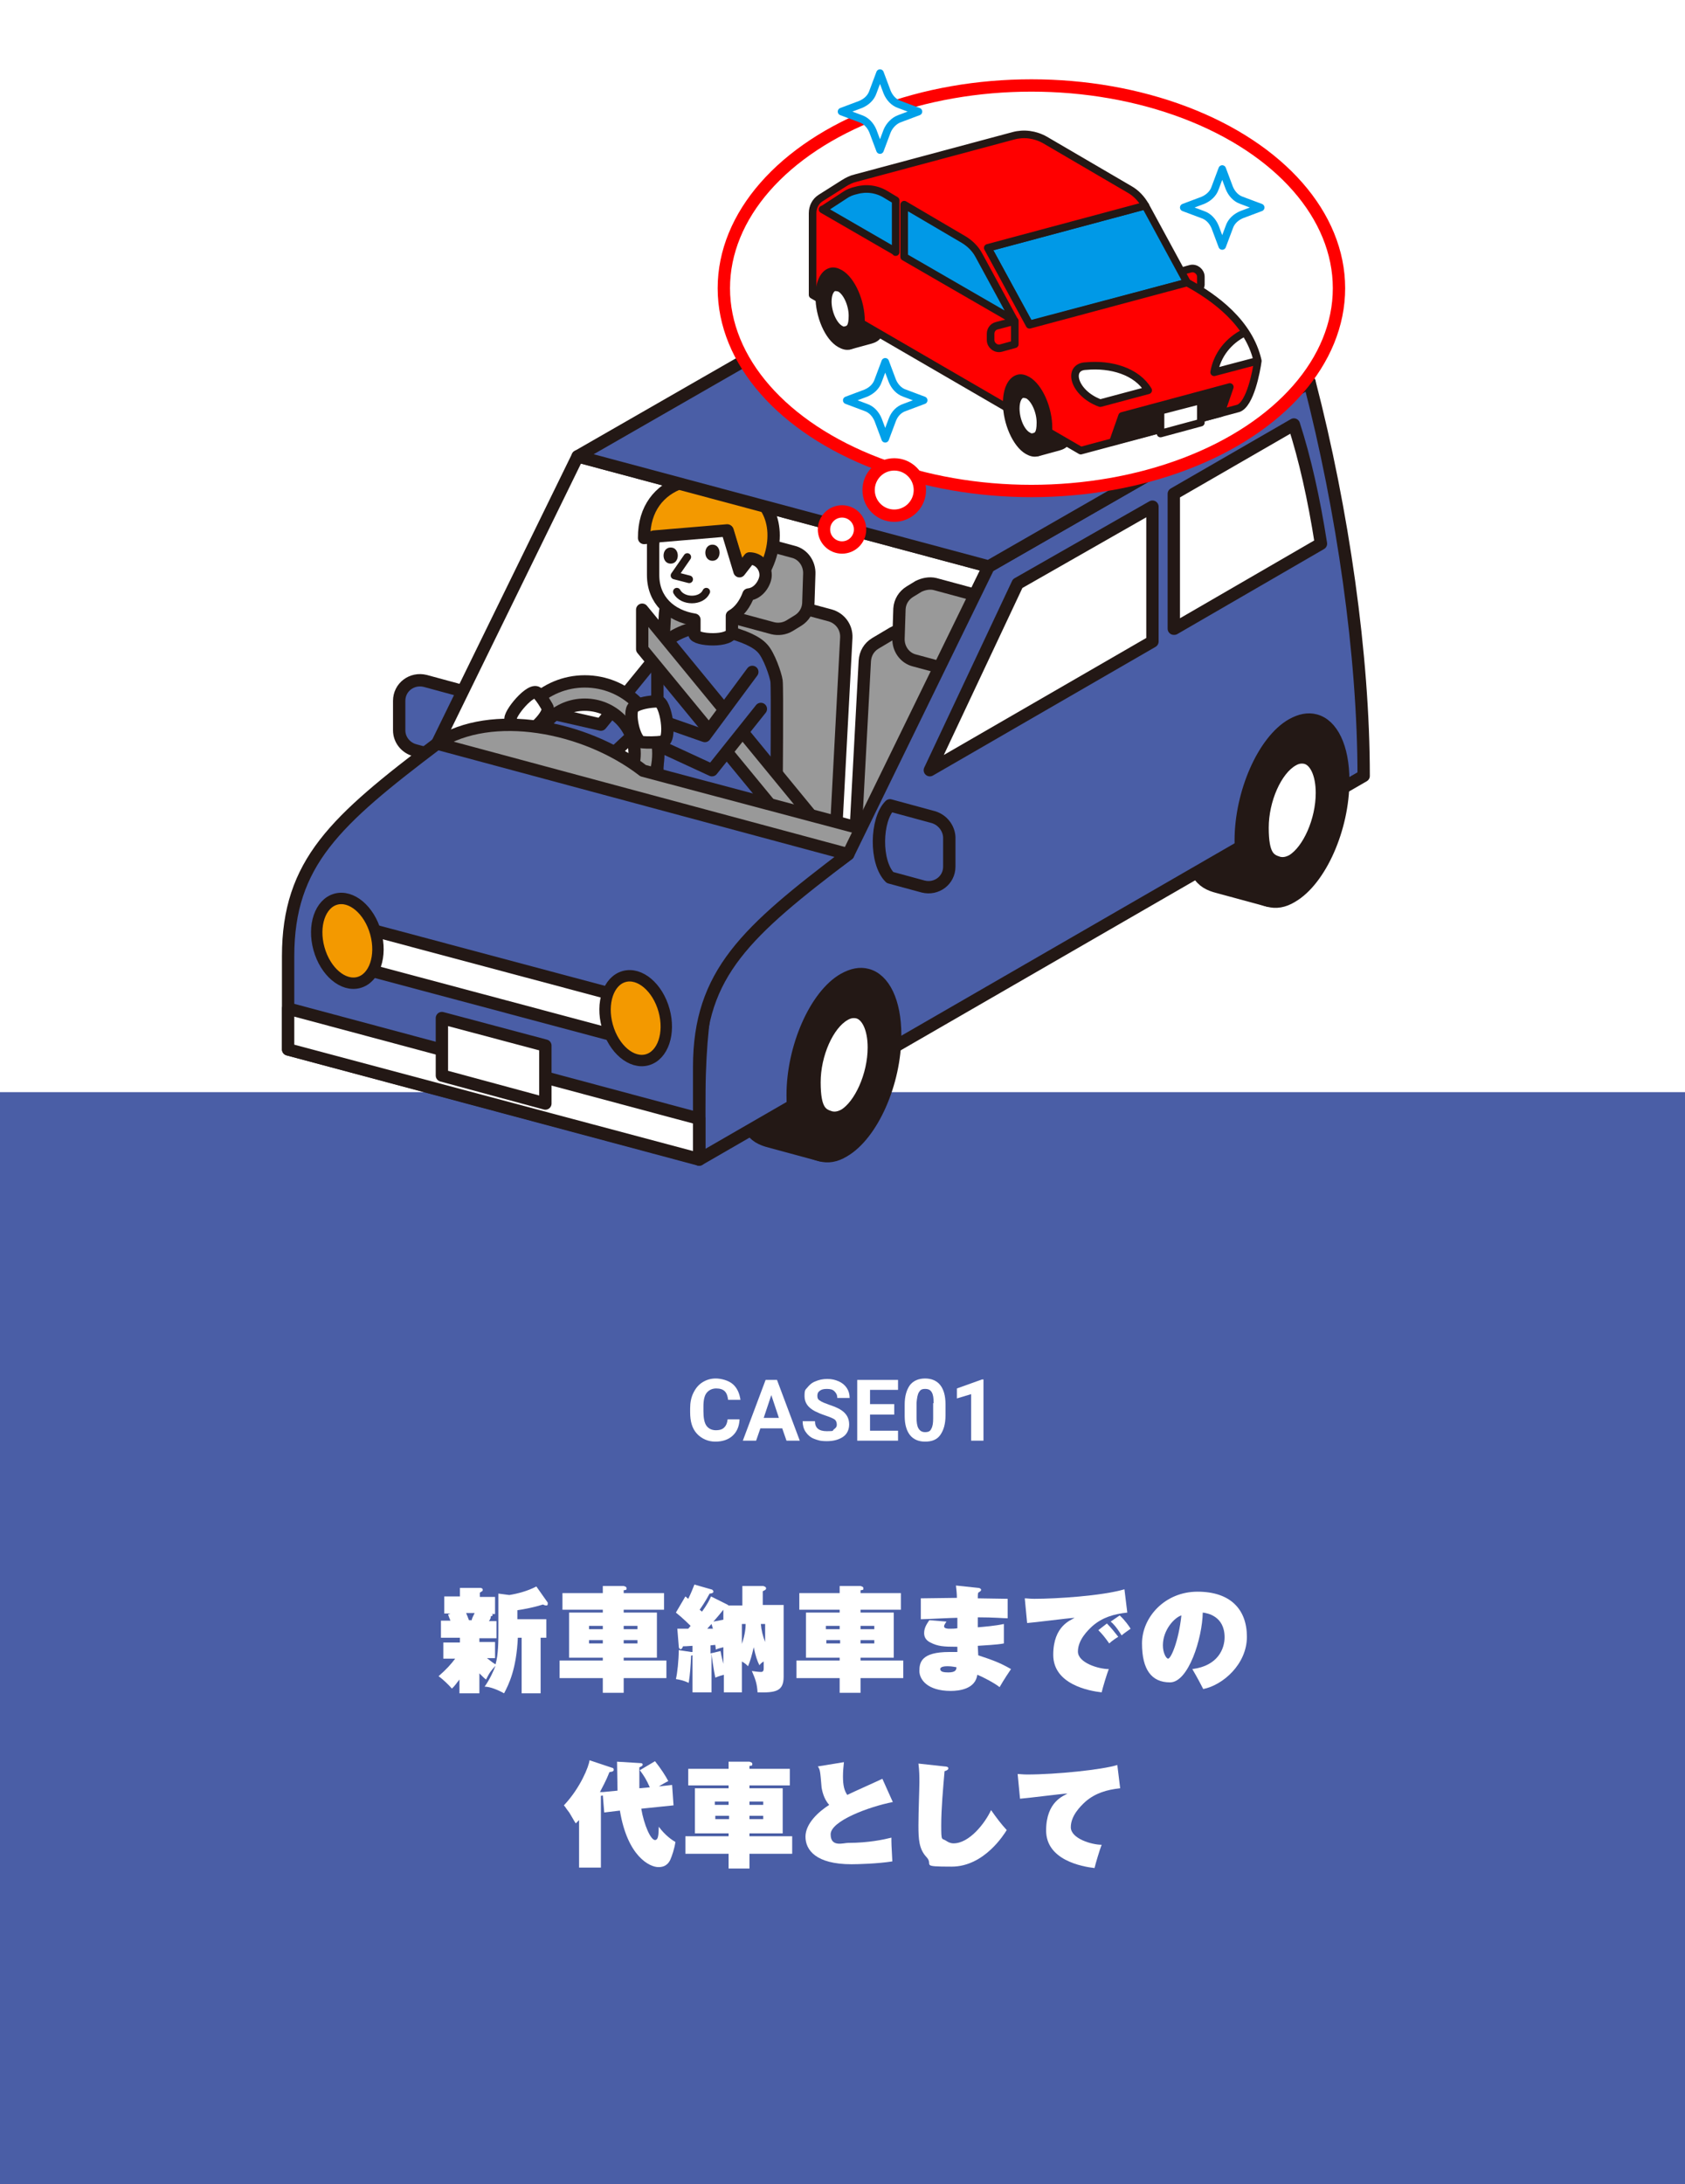 <?xml version="1.0" encoding="UTF-8"?>
<svg id="_レイヤー_1" data-name=" レイヤー 1" xmlns="http://www.w3.org/2000/svg" version="1.1" xmlns:xlink="http://www.w3.org/1999/xlink" viewBox="0 0 355 460">
  <defs>
    <style>
      .cls-1, .cls-2, .cls-3, .cls-4, .cls-5, .cls-6, .cls-7, .cls-8, .cls-9, .cls-10, .cls-11, .cls-12, .cls-13, .cls-14, .cls-15, .cls-16 {
        stroke-linecap: round;
      }

      .cls-1, .cls-2, .cls-3, .cls-4, .cls-7, .cls-8, .cls-9, .cls-10, .cls-17, .cls-11, .cls-12, .cls-13, .cls-14, .cls-18, .cls-15, .cls-16 {
        stroke-linejoin: round;
      }

      .cls-1, .cls-2, .cls-3, .cls-4, .cls-8, .cls-9, .cls-10, .cls-17, .cls-11, .cls-12, .cls-14, .cls-18, .cls-15, .cls-16 {
        stroke: #231815;
      }

      .cls-1, .cls-2, .cls-11, .cls-12, .cls-13, .cls-14 {
        stroke-width: 1.6px;
      }

      .cls-1, .cls-3, .cls-7, .cls-17, .cls-13, .cls-19 {
        fill: #fff;
      }

      .cls-2, .cls-20, .cls-16 {
        fill: #231815;
      }

      .cls-3, .cls-4, .cls-7, .cls-9, .cls-10, .cls-17, .cls-18, .cls-15, .cls-16 {
        stroke-width: 2.6px;
      }

      .cls-4, .cls-8 {
        fill: #f39900;
      }

      .cls-5, .cls-21, .cls-6, .cls-11 {
        fill: none;
      }

      .cls-5, .cls-6 {
        stroke: #fff;
        stroke-miterlimit: 10;
      }

      .cls-21, .cls-20, .cls-22, .cls-19 {
        stroke-width: 0px;
      }

      .cls-6 {
        stroke-dasharray: 0 0 0 0 0 0 0 0 0 0 0 0;
      }

      .cls-23 {
        clip-path: url(#clippath-1);
      }

      .cls-7 {
        stroke: red;
      }

      .cls-8 {
        stroke-width: 2.4px;
      }

      .cls-9, .cls-22, .cls-18 {
        fill: #4a5ea6;
      }

      .cls-10 {
        fill: #1a3;
      }

      .cls-24 {
        clip-path: url(#clippath);
      }

      .cls-12 {
        fill: #0099e7;
      }

      .cls-13 {
        stroke: #00a0e9;
      }

      .cls-14 {
        fill: red;
      }

      .cls-25 {
        display: none;
      }

      .cls-15 {
        fill: #999;
      }
    </style>
    <clipPath id="clippath">
      <polygon class="cls-21" points="121.7 96.1 92.1 156.6 178.7 179.8 208.3 119.3 121.7 96.1"/>
    </clipPath>
    <clipPath id="clippath-1">
      <polygon class="cls-21" points="121.7 96.1 92.1 156.6 178.7 179.8 208.3 119.3 121.7 96.1"/>
    </clipPath>
  </defs>
  <rect class="cls-19" width="355" height="460"/>
  <rect class="cls-22" y="230" width="355" height="230"/>
  <g>
    <path class="cls-9" d="M87.4,158l9.2,2.5c3-3,3.2-12,0-15.2l-7-1.9c-2.8-.7-5.5,1.3-5.5,4.2v6.2c0,2,1.4,3.7,3.3,4.2Z"/>
    <polygon class="cls-3" points="121.7 96.1 92.1 156.6 178.7 179.8 208.3 119.3 121.7 96.1"/>
    <g>
      <g class="cls-24">
        <g>
          <g>
            <path class="cls-15" d="M146,123.3l-3.7,2.2c-1.3.8-2.1,2.1-2.2,3.7l-2.5,46.5,30.8,8.2,7.5-4.4,2.4-45.2c.1-2.2-1.3-4.1-3.4-4.7l-25.3-6.8c-1.2-.3-2.5-.2-3.6.5Z"/>
            <path class="cls-15" d="M151.4,113.4l-1.8,1.1c-1.3.8-2.1,2.1-2.2,3.6l-.2,6.2c-.1,2.2,1.3,4.2,3.4,4.7l12.2,3.3c1.2.3,2.5.1,3.5-.5l1.8-1.1c1.3-.8,2.1-2.1,2.2-3.6l.2-6.2c.1-2.2-1.3-4.2-3.4-4.7l-12.2-3.3c-1.2-.3-2.5,0-3.5.5Z"/>
          </g>
          <g>
            <path class="cls-15" d="M188.1,133.3l-3.7,2.2c-1.3.8-2.1,2.1-2.2,3.7l-2.5,46.5,30.8,8.2,7.5-4.4,2.4-45.2c.1-2.2-1.3-4.1-3.4-4.7l-25.3-6.8c-1.2-.3-2.5-.1-3.6.5Z"/>
            <path class="cls-15" d="M193.5,123.5l-1.8,1.1c-1.3.8-2.1,2.1-2.2,3.6l-.2,6.2c-.1,2.2,1.3,4.2,3.4,4.7l12.2,3.3c1.2.3,2.5.1,3.5-.5l1.8-1.1c1.3-.8,2.1-2.1,2.2-3.6l.2-6.2c.1-2.2-1.3-4.2-3.4-4.7l-12.2-3.3c-1.2-.3-2.5,0-3.5.5h0Z"/>
          </g>
          <g>
            <polygon class="cls-10" points="220.5 145.9 213 150.3 210.4 194.5 217.9 190.1 220.5 145.9"/>
            <polygon class="cls-10" points="212.7 132.4 207.3 135.7 206.6 145.3 212.1 142 212.7 132.4"/>
          </g>
          <polyline class="cls-9" points="138.5 138 126.6 152.6 113 149.5 109.8 154.8 128.1 159.7 140.9 147.8"/>
          <path class="cls-9" d="M153,133c3.6.9,6.4,2.1,7.7,3.6,1.3,1.4,2.7,5.4,2.9,6.8.2,1.4,0,21.8,0,25.2s-3.2,4.7-6.3,4.7-18.8-2.7-18.8-7.7v-27.5c0-2.7,4.5-5,7.2-5.7l7.3.6h0Z"/>
          <path class="cls-4" d="M160.8,120.6l-4.9-.2-2.6-8.6s-11.9,1.1-17.6,1.5c-.1-12.6,13.6-15.2,21.2-9.7,5.6,1.4,8.3,9.1,3.9,17h0Z"/>
          <path class="cls-3" d="M161.3,121.1c0-1.9-1.5-3.5-3.4-3.5l-2.1,2.7-2.6-8.6s-9.3.8-15.4,1.3c-.1.6-.2,1.3-.2,1.9v6.2c0,5.3,3.7,8.6,8.7,9.4v3c0,1.4,7.9,1.8,7.9-.5v-3.3c1.6-.9,2.8-2.6,3.5-4.5,2.2-.2,3.6-2.6,3.6-4.1Z"/>
          <path class="cls-11" d="M142.6,124.6c1.2,2.2,5.2,2.2,6.2,0"/>
          <polyline class="cls-11" points="144.8 117.3 142.1 121.2 145.2 122"/>
          <path class="cls-20" d="M150.1,114.7c2,0,2,3.4,0,3.4s-2-3.4,0-3.4Z"/>
          <path class="cls-20" d="M141.3,115.3c2,0,2,3.4,0,3.4s-2-3.4,0-3.4Z"/>
          <polygon class="cls-15" points="174.7 184.6 135.3 136.7 135.3 128.4 174.7 176.4 174.7 184.6"/>
          <polyline class="cls-9" points="158.5 141.5 148.5 155 137.9 151.3 136.8 156.1 150 162.2 160.3 149.3"/>
          <path class="cls-15" d="M123.2,143.5c-8.5,0-15.5,6.8-15.5,15.2s6.9,15.2,15.5,15.2,15.5-6.8,15.5-15.2-6.9-15.2-15.5-15.2ZM123.2,169c-5.8,0-10.5-4.6-10.5-10.3s4.7-10.3,10.5-10.3,10.5,4.6,10.5,10.3-4.6,10.3-10.5,10.3Z"/>
          <path class="cls-17" d="M113.3,146c1.1,1.3,1.4,1.9,2,2.9.9,1.4-3.9,6.1-5.2,5.4-1.3-.6-2-1.5-2.5-2.7-.6-1,4.4-7.1,5.7-5.6h0Z"/>
          <path class="cls-17" d="M139.6,156.2c-1.4.2-3.2.2-4.3.1-1.7-.1-3-6.5-1.8-7.4,1.1-.8,3.4-1.2,5.1-1.2s3,8.3,1,8.5h0Z"/>
        </g>
      </g>
      <g class="cls-23">
        <path class="cls-15" d="M92.1,156.6c11.4-7.4,31.1-3.8,43.4,5.7l57.2,15.2-7.7,15.7-94.3-26.2,1.4-10.4Z"/>
      </g>
    </g>
    <path class="cls-16" d="M172,202.4c-1.5-.4-3.1-.1-4.9.9-6,3.4-10.8,14.4-10.8,24.4s2.4,11.8,5.9,12.7l10.7,2.9c-3.5-1-5.9-5.7-5.9-12.7,0-10,4.8-20.9,10.8-24.4,1.8-1,3.4-1.3,4.9-.9l-10.7-2.9Z"/>
    <path class="cls-16" d="M266.4,148.8c-1.5-.4-3.1-.1-4.9.9-6,3.4-10.8,14.4-10.8,24.4s2.4,11.8,5.9,12.7l10.7,2.9c-3.5-1-5.9-5.7-5.9-12.7,0-10,4.8-20.9,10.8-24.4,1.8-1,3.4-1.3,4.9-.9l-10.7-2.9Z"/>
    <path class="cls-18" d="M208.3,119.3l67.6-38.8c7,27,11.4,57.5,11.4,82.9l-140,80.8v-10.5c0-43.6,10-37.6,31.4-53.8l29.6-60.6h0Z"/>
    <polygon class="cls-18" points="121.7 96.1 189.3 57.3 275.9 80.5 208.3 119.3 121.7 96.1"/>
    <path class="cls-16" d="M188.6,218c0-7.1-2.4-11.8-5.9-12.7-1.5-.4-3.1-.1-4.9.9-6,3.4-10.8,14.4-10.8,24.4s2.4,11.8,5.9,12.7c1.5.4,3.1.2,4.9-.9,6-3.5,10.8-14.4,10.8-24.4Z"/>
    <path class="cls-3" d="M184.1,220.6c0-4.1-1.4-6.9-3.4-7.4-.9-.2-1.8-.1-2.8.5-3.5,2-6.3,8.3-6.3,14.2s1.4,6.8,3.4,7.4c.9.2,1.8.1,2.9-.5,3.3-2,6.2-8.3,6.2-14.2h0Z"/>
    <path class="cls-16" d="M283,164.4c0-7.1-2.4-11.8-5.9-12.7-1.5-.4-3.1-.1-4.9.9-6,3.4-10.8,14.4-10.8,24.4s2.4,11.8,5.9,12.7c1.5.4,3.1.2,4.9-.9,6-3.5,10.8-14.4,10.8-24.4Z"/>
    <path class="cls-3" d="M278.5,167c0-4.1-1.4-6.9-3.4-7.4-.9-.2-1.8-.1-2.8.5-3.5,2-6.3,8.3-6.3,14.2s1.4,6.8,3.4,7.4c.9.2,1.8.1,2.9-.5,3.4-2.1,6.2-8.4,6.2-14.2h0Z"/>
    <g>
      <path class="cls-3" d="M247.4,132.4l30.9-17.9c-1.5-9.6-3.4-18-5.7-25.1l-25.3,14.6v28.4h.1Z"/>
      <polygon class="cls-3" points="214.4 122.9 195.9 162.2 242.8 135.1 242.8 106.7 214.4 122.9"/>
    </g>
    <path class="cls-18" d="M92.1,156.6c-21.4,16.2-31.4,25.1-31.4,44.8v19.6l86.6,23.2v-19.5c0-19.7,10-28.6,31.4-44.8l-86.6-23.3h0Z"/>
    <polygon class="cls-3" points="78.9 196 78.9 204.6 129.1 218 129.1 209.4 78.9 196"/>
    <polygon class="cls-3" points="60.7 212.4 60.7 221 147.3 244.1 147.3 235.6 60.7 212.4"/>
    <polygon class="cls-3" points="114.9 232.4 93.1 226.5 93.1 214.4 114.9 220.2 114.9 232.4"/>
    <ellipse class="cls-8" cx="73.2" cy="198.1" rx="6.2" ry="9.1" transform="translate(-50.3 26.8) rotate(-15.5)"/>
    <ellipse class="cls-8" cx="133.9" cy="214.4" rx="6.2" ry="9.1" transform="translate(-52.4 43.6) rotate(-15.5)"/>
    <path class="cls-9" d="M196.7,172.1l-9.2-2.5c-3,3-3.2,12,0,15.2l7,1.9c2.8.7,5.5-1.3,5.5-4.2v-6.2c-.1-1.9-1.4-3.6-3.3-4.2Z"/>
    <g>
      <ellipse class="cls-7" cx="217.3" cy="60.7" rx="64.8" ry="42.7"/>
      <path class="cls-14" d="M251.7,61.4l-3.8,1c-1.2-1.2-1.3-3.7,0-5l2.9-.8c1.1-.3,2.2.6,2.2,1.7v1.3c.1.9-.5,1.6-1.3,1.8h0Z"/>
      <path class="cls-2" d="M219,78.5c.6-.2,1.3,0,2,.4,2.4,1.4,4.4,5.9,4.4,10s-1,4.8-2.4,5.2l-4.4,1.2c1.4-.4,2.4-2.3,2.4-5.2s-2-8.6-4.4-10c-.7-.4-1.4-.5-2-.4l4.4-1.2Z"/>
      <path class="cls-2" d="M179.4,56c.6-.2,1.3,0,2,.4,2.4,1.4,4.4,5.9,4.4,10s-1,4.8-2.4,5.2l-4.4,1.2c1.4-.4,2.4-2.3,2.4-5.2s-2-8.6-4.4-10c-.7-.4-1.4-.5-2-.4,0,0,4.4-1.2,4.4-1.2Z"/>
      <polygon class="cls-12" points="241.3 43.3 250.1 59.5 216.9 68.3 208.1 52.2 241.3 43.3"/>
      <path class="cls-14" d="M227.7,94.9l33.2-8.9c2.5-.9,3.8-7.8,4.1-10h0c-1.8-8-9-13.3-14.9-16.5l-33.2,8.9-8.8-16.2,33.2-8.9c-.8-1.4-1.9-2.6-3.3-3.4l-17.8-10.4c-2.1-1.2-4.5-1.5-6.7-.9l-33.2,8.9h0c-.9.2-1.7.6-2.5,1.1l-4.9,3.1c-1.1.7-1.7,1.9-1.7,3.2v17.2l56.5,32.8h0Z"/>
      <path class="cls-2" d="M212.1,84.9c0-2.9,1-4.8,2.4-5.2.6-.2,1.3,0,2,.4,2.4,1.4,4.4,5.9,4.4,10s-1,4.8-2.4,5.2c-.6.2-1.3,0-2-.4-2.4-1.4-4.4-5.9-4.4-10Z"/>
      <path class="cls-1" d="M214,86c0-1.7.6-2.8,1.4-3,.3,0,.7,0,1.2.2,1.4.8,2.6,3.4,2.6,5.8s-.6,2.8-1.4,3-.7,0-1.2-.2c-1.5-.8-2.6-3.4-2.6-5.8Z"/>
      <path class="cls-2" d="M172.6,62.4c0-2.9,1-4.8,2.4-5.2.6-.2,1.3,0,2,.4,2.4,1.4,4.4,5.9,4.4,10s-1,4.8-2.4,5.2c-.6.2-1.3,0-2-.4-2.5-1.4-4.4-5.9-4.4-10Z"/>
      <path class="cls-1" d="M174.4,63.5c0-1.7.6-2.8,1.4-3,.3,0,.7,0,1.2.2,1.4.8,2.6,3.4,2.6,5.8s-.6,2.8-1.4,3-.7,0-1.2-.2c-1.4-.8-2.6-3.4-2.6-5.8Z"/>
      <g>
        <path class="cls-12" d="M188.7,53l-15.4-8.9h.1l4.6-3c.7-.5,1.5-.8,2.4-1,2.1-.6,4.4-.3,6.3.9l2,1.2v10.9h0Z"/>
        <path class="cls-12" d="M190.5,43.1l12.6,7.4c1.3.8,2.4,1.9,3.1,3.2l7.5,13.8-23.2-13.4v-11h0Z"/>
      </g>
      <path class="cls-14" d="M213.8,72.5l-2.9.8c-1.1.3-2.2-.6-2.2-1.7v-1.3c0-.8.5-1.5,1.3-1.7l3.8-1v4.9h0Z"/>
      <polygon class="cls-2" points="234.5 93 257.2 87 259.1 81.5 236.4 87.6 234.5 93"/>
      <path class="cls-1" d="M264.9,76c-.5-2.2-1.4-4.2-2.6-6-3.5,1.7-5.9,4.8-6.5,8.4l9.1-2.4Z"/>
      <path class="cls-1" d="M231.8,84.9c-5.7-2.1-7-7.7-3-7.8,5.3-.5,10.7,1.1,13.1,5.1,0,0-10.1,2.7-10.1,2.7Z"/>
      <path class="cls-13" d="M189.5,25l4-1.5-4-1.5c-1.2-.4-2.1-1.4-2.6-2.6l-1.5-4-1.5,4c-.4,1.2-1.4,2.1-2.6,2.6l-4,1.5,4,1.5c1.2.4,2.1,1.4,2.6,2.6l1.5,4,1.5-4c.5-1.2,1.5-2.2,2.6-2.6Z"/>
      <path class="cls-13" d="M190.6,85.8l4-1.5-4-1.5c-1.2-.4-2.1-1.4-2.6-2.6l-1.5-4-1.5,4c-.4,1.2-1.4,2.1-2.6,2.6l-4,1.5,4,1.5c1.2.4,2.1,1.4,2.6,2.6l1.5,4,1.5-4c.5-1.3,1.4-2.2,2.6-2.6Z"/>
      <path class="cls-13" d="M261.6,45.2l4-1.5-4-1.5c-1.2-.4-2.1-1.4-2.6-2.6l-1.5-4-1.5,4c-.4,1.2-1.4,2.1-2.6,2.6l-4,1.5,4,1.5c1.2.4,2.1,1.4,2.6,2.6l1.5,4,1.5-4c.4-1.2,1.4-2.1,2.6-2.6Z"/>
      <polygon class="cls-1" points="244.5 91.3 253 89 253 84.3 244.5 86.5 244.5 91.3"/>
    </g>
    <circle class="cls-7" cx="188.4" cy="103.2" r="5.4"/>
    <circle class="cls-7" cx="177.4" cy="111.5" r="3.8"/>
  </g>
  <g class="cls-25">
    <g>
      <line class="cls-5" x1="145.4" y1="313.4" x2="145.4" y2="313.4"/>
      <line class="cls-6" x1="148.3" y1="313.4" x2="205.6" y2="313.4"/>
      <line class="cls-5" x1="207.1" y1="313.4" x2="207.1" y2="313.4"/>
    </g>
  </g>
  <g>
    <path class="cls-19" d="M155.8,299.1c-.1,1.4-.6,2.5-1.5,3.3s-2.1,1.2-3.6,1.2-2.9-.6-3.9-1.7-1.4-2.6-1.4-4.5v-.8c0-1.2.2-2.3.7-3.3s1.1-1.7,1.9-2.2,1.7-.8,2.8-.8,2.7.4,3.6,1.2,1.4,1.9,1.6,3.3h-2.6c-.1-.8-.3-1.4-.7-1.8s-1-.6-1.8-.6-1.5.3-2,.9-.7,1.6-.7,2.9v1c0,1.4.2,2.4.6,3s1.1,1,2,1,1.4-.2,1.8-.6.6-.9.7-1.7h2.5v.2h0Z"/>
    <path class="cls-19" d="M164.8,300.8h-4.6l-.9,2.6h-2.8l4.8-12.8h2.4l4.8,12.8h-2.8l-.9-2.6ZM160.9,298.6h3.2l-1.6-4.8-1.6,4.8h0Z"/>
    <path class="cls-19" d="M176.3,300c0-.5-.2-.9-.5-1.1s-1-.5-1.9-.8-1.6-.6-2.2-.9c-1.5-.8-2.2-1.8-2.2-3.2s.2-1.3.6-1.8c.4-.5.9-1,1.7-1.3.7-.3,1.5-.5,2.5-.5s1.7.2,2.4.5,1.3.8,1.7,1.4.6,1.3.6,2.1h-2.6c0-.6-.2-1-.6-1.4s-.9-.5-1.6-.5-1.1.1-1.5.4-.5.6-.5,1.1.2.8.6,1c.4.3,1,.5,1.8.8,1.5.5,2.6,1,3.3,1.7s1,1.5,1,2.5-.4,2-1.3,2.6-2,.9-3.4.9-1.9-.2-2.7-.5-1.4-.9-1.8-1.5c-.4-.6-.6-1.4-.6-2.2h2.6c0,1.4.8,2.1,2.5,2.1s1.1-.1,1.5-.4.6-.5.6-1h0Z"/>
    <path class="cls-19" d="M188.4,297.9h-5.1v3.4h5.9v2.1h-8.6v-12.8h8.6v2.1h-5.9v3h5.1v2.2h0Z"/>
    <path class="cls-19" d="M199.2,298.1c0,1.8-.4,3.1-1.1,4.1s-1.8,1.4-3.2,1.4-2.5-.5-3.2-1.4-1.1-2.2-1.1-4v-2.4c0-1.8.4-3.1,1.1-4.1.7-.9,1.8-1.4,3.2-1.4s2.5.5,3.2,1.4,1.1,2.2,1.1,4v2.4ZM196.7,295.5c0-1.1-.1-1.8-.4-2.3-.3-.5-.7-.7-1.4-.7s-1,.2-1.3.7-.4,1.2-.5,2.2v3.1c0,1,.1,1.8.4,2.3.3.5.7.8,1.4.8s1.1-.2,1.3-.7c.3-.5.4-1.2.4-2.2v-3.2h.1Z"/>
    <path class="cls-19" d="M207.1,303.4h-2.5v-9.8l-3,.9v-2.1l5.3-1.9h.3v12.9h-.1Z"/>
  </g>
  <g>
    <path class="cls-19" d="M96.9,344.9h-4v-3.6h2c-.3-.7-.4-1-.5-1.3l.5-.2h-1.3v-3.6h3.3v-1.8h4.4c.2.1.4.1.4.4s0,.2-.6.6v.9h3.2v3.6h-.7s.2.1.2.2c0,.2-.2.2-.4.3,0,.2,0,.5-.4,1h1.6v3.6h-3.6v.8h3.3v3.4h-1.7c1,.8,1.3,1,1.8,1.3.6-2,.6-5.1.6-6.6v-8.3l2.3.3c1.9-.3,4-.9,5.7-1.8l2.4,3.4v.2c0,.2,0,.4-.3.4s-.5-.1-.7-.2c-1.9.6-4,1-5.4,1.2v1.9h6.1v3.9h-1.2v11.7h-4v-11.7h-.8c-.3,6.6-1.9,9.8-2.9,11.7-2.2-1.2-3.5-1.4-4.1-1.4,1.2-1.7,1.9-3.4,2.3-4.4-.9,1-1.2,1.3-2,2.9-.4-.3-.7-.6-1.4-1.3v4.2h-4.2v-2.9c-.5.6-1,1.4-1.6,1.9-.5-.6-1.8-1.9-2.8-2.6,1.7-1.5,2.6-2.5,3.5-3.7h-2.5v-3.4h3.5v-1h0ZM99.4,341.2c0-.2,0-.3.6-1.5h-1.8c.2.5.4.9.6,1.5h.6Z"/>
    <path class="cls-19" d="M139.9,335.5v3.5h-8.5v.6h7v9.5h-7v.6h9v3.7h-9v3.1h-4.4v-3.1h-9.1v-3.7h9.1v-.6h-7.1v-9.5h7.1v-.6h-8.5v-3.5h8.5v-1.5h4.4c.2.1.6.1.6.5s-.1.3-.6.4v.6h8.5ZM127,343.1v-.7h-2.9v.7h2.9ZM124.1,345.4v.7h2.9v-.7h-2.9ZM134.3,343.1v-.7h-2.9v.7h2.9ZM131.4,345.4v.7h2.9v-.7h-2.9Z"/>
    <path class="cls-19" d="M156.4,338v-4h4.4c.3.1.6.2.6.5s-.3.4-.7.6v2.9h4.4v15.1c0,3.1-1.7,3.4-5.5,3.3-.1-1.7-.4-2.7-1.2-4.5,1.3.2,1.8.2,1.9.2.2,0,.6,0,.6-.7v-1.5c-.5.3-.7.5-.9.8-.5-1-.8-1.9-1.2-3.8-.4,1.7-.7,2.8-1.2,4-.3-.3-.6-.6-1.3-1v6.5h-3.8v-3.7c-1.1.3-1.3.4-1.8.6-.3-1.4-.8-4.7-.8-5.1v8.2h-4v-7.8s-.2,0-.3.1c-.1,2.4-.2,3.7-.5,5.7-1.1-.5-1.6-.6-2.7-.8.3-1.2.6-4,.6-6.1l2.6.4h.3v-1.3c-1.4.1-1.6.1-2,.1-.1.2-.2.6-.5.6s-.4-.3-.4-.6l-.3-3.7h2.3l.5-.6c-.2-.2-1.6-1.6-3.1-2.8l2-3.4c.3.2.3.3.6.5.6-1.2.9-2,1.3-3l3.5,1c.2,0,.5.2.5.5s-.5.4-.8.4c-.9,1.7-1.8,3-2.1,3.4l.5.4c1.1-1.5,1.6-2.5,1.9-3.2l3.4,1.7c.1,0,.1.1.3.2h2.9ZM149,343h1.2c-.1-.3-.1-.4-.3-1l-.9,1ZM152.4,346.9c-.8.2-1.2.3-1.6.5,0-.6-.1-.7-.1-1-.1,0-.8.1-1,.1v1.7l2.1-.5c.1.6.2,1.1.6,2.7v-3.5h0ZM152.4,339c-.7.9-1.4,1.7-2.1,2.5l2.1-.4v-2.1ZM156.3,346.2c.7-2.1.8-3.4.8-4.2h-.8v4.2ZM160.3,342c.1,1.3.4,2.5.9,3.8v-3.8h-.9Z"/>
    <path class="cls-19" d="M189.8,335.5v3.5h-8.5v.6h7v9.5h-7v.6h9v3.7h-9v3.1h-4.4v-3.1h-9.1v-3.7h9.1v-.6h-7.1v-9.5h7.1v-.6h-8.5v-3.5h8.5v-1.5h4.4c.2.1.6.1.6.5s-.1.3-.6.4v.6h8.5ZM176.9,343.1v-.7h-2.9v.7h2.9ZM174.1,345.4v.7h2.9v-.7h-2.9ZM184.2,343.1v-.7h-2.9v.7h2.9ZM181.3,345.4v.7h2.9v-.7h-2.9Z"/>
    <path class="cls-19" d="M206.1,334.4c.3,0,.6.2.6.4s-.1.3-.6.6c-.1.4-.1.6-.1,1.2,1,0,5.4.1,6.3.1v4.1c-.9,0-2.9-.2-6.3-.2v2.1c1.2-.1,3.7-.3,5.5-.7v4.1c-1.5.3-4.3.4-5.5.5,0,.3.1,1.7.1,2,2.7.9,4.5,1.5,6.9,2.9-.2.3-1.5,2.2-2.4,3.8-1-.8-3.4-2.1-4.7-2.6-.4,3-3.8,3.4-5.6,3.4-4.9,0-6.6-2.4-6.6-4.2s.4-4,6.3-4h1.7v-1.1c-3,0-4.1-.1-5.7-.9-1.2-.6-1.3-1.5-1.3-2,0-1.2.7-2.1,1.1-2.7l3.6.3c-.4.6-.5.8-.5,1,0,.5.9.5,1.1.5.5,0,1.2,0,1.7-.1v-2.2c-1.2,0-6.6.3-7.7.3v-4.4c1.2,0,6.5-.1,7.6-.1,0-.9-.1-1.7-.2-2.6l4.7.5h0ZM199.7,350.9c-.4,0-1.6,0-1.6.6s.8.7,1.7.7c1.6,0,1.7-.6,1.7-1.1-.2,0-.9-.2-1.8-.2h0Z"/>
    <path class="cls-19" d="M237.5,339.6c-2.8.3-5.2,1-7.3,2.8-1.1,1-3.1,3-3.1,5.4s4.4,3.7,6.5,3.7c-.4,1-1.3,4-1.5,4.9-2.7-.3-10.2-1.7-10.2-7.9s3.8-7.3,4.5-7.8c-1.6.1-8.5,1-10,1.1l-.5-5.2c.5,0,1.1.1,2,.1,4.6,0,14.2-.6,19-2l.6,4.9ZM233.2,341.9c1,1,1.6,1.8,2.4,2.8-.5.3-1.4.9-1.9,1.4-1-1.4-1.5-2-2.3-2.8l1.8-1.4ZM235.9,340.2c1.1,1,2,2.3,2.3,2.8-.7.5-1.3.9-1.9,1.4-1.1-1.8-1.9-2.6-2.3-2.9l1.9-1.3Z"/>
    <path class="cls-19" d="M251.2,351.5c5.5-.7,6.8-4.4,6.8-6.7,0-4.5-3.7-5.1-4.6-5.2-.1,5.4-3,14.7-6.9,14.7s-5.9-2.7-5.9-8.2,4.8-10.9,11.7-10.9,10.4,3.7,10.4,9.5-5.1,10.2-9.2,11c-.4-.8-1.3-2.5-2.3-4.2h0ZM245,346.5c0,1.6.7,2.8,1.1,2.8.6,0,2.2-3.6,2.8-9.1-1.4.4-3.9,3-3.9,6.3h0Z"/>
    <path class="cls-19" d="M127,377.4l3.1-.3c0-.3-.1-5.3-.1-6.1l4.9.3c.1,0,.5,0,.5.3s-.3.4-.7.6v4.4l2.2-.2c-.7-1.6-1.2-2.4-2.1-3.6l3.2-1.9c1.2,1.5,2.3,3.2,2.8,4.2-.3.1-1.3.7-2,1.1l2.8-.3.3,4.3-6.8.7c.6,3.5,2,6.6,2.9,6.6s.7-2,.8-2.8c1.3,1.8,2.9,2.9,3.5,3.2-.2,1.4-.7,2.9-1.1,3.8-.7,1.4-1.8,1.5-2.5,1.5-1.8,0-6.5-2.2-8.1-11.9l-3.3.4-.3-3.6s-.3.1-.4.1v15.1h-4.6v-10c-.3.3-.4.4-.7.7-.3-.4-1.3-2.3-1.6-2.6-.4-.5-.6-.9-.9-1.2,3.5-3.7,5.3-8.3,5.4-9.5l4.8,1.6c.2,0,.3.2.3.4,0,.3-.2.4-.9.5-.7,1.8-1.5,3.2-2,4.2h.6Z"/>
    <path class="cls-19" d="M166.4,372.5v3.5h-8.5v.6h7v9.5h-7v.6h9v3.7h-9v3.1h-4.4v-3.1h-9.1v-3.7h9.1v-.6h-7.1v-9.5h7.1v-.6h-8.5v-3.5h8.5v-1.5h4.4c.2.1.6.1.6.5s-.1.3-.6.4v.6h8.5ZM153.5,380.1v-.7h-2.9v.7h2.9ZM150.7,382.4v.7h2.9v-.7h-2.9ZM160.8,380.1v-.7h-2.9v.7h2.9ZM157.9,382.4v.7h2.9v-.7h-2.9Z"/>
    <path class="cls-19" d="M188.1,379.5c-5.1,1-13.1,4-13.1,6.8s2.7,1.8,3.7,1.8c4.3,0,7.5-.7,9.1-1.1,0,1.1,0,1.5.2,5-3.1.5-7.4.6-8.6.6-7.5,0-9.7-3-9.7-5.8s2.8-5.3,5-6.7c-1.2-1.3-1.5-3.1-1.6-3.6-.3-3.5-.3-3.8-.8-4.5l5.5-.9c-.1,1-.2,1.9-.2,3,0,2,.3,3,.9,3.9,1.2-.6,6.4-2.9,7.4-3.4l2.2,4.9h0Z"/>
    <path class="cls-19" d="M199,372c.4,0,.8.1.8.4s-.4.5-.8.6c-.3,3.6-.7,7.8-.7,11.4s.1,2.6,1.1,3.3c.3.2.8.5,1.5.5,3.3,0,6.6-4.2,7.9-7,1.2,1.7,2.1,2.9,3.3,4.2-.5.8-4.7,7.7-11.6,7.7s-3.7-.3-5.3-2-1.7-3.8-1.7-6.7.2-7.7.2-9,0-2.4-.2-4l5.5.6Z"/>
    <path class="cls-19" d="M236,376.6c-2.8.3-5.2,1-7.3,2.8-1.1,1-3.1,3-3.1,5.4s4.4,3.7,6.5,3.7c-.4,1-1.3,4-1.5,4.9-2.7-.3-10.2-1.7-10.2-7.9s3.8-7.3,4.5-7.8c-1.6.1-8.5,1-10,1.1l-.5-5.2c.5,0,1.1.1,2,.1,6.1,0,15.8-1,19-2l.6,4.9Z"/>
  </g>
</svg>
